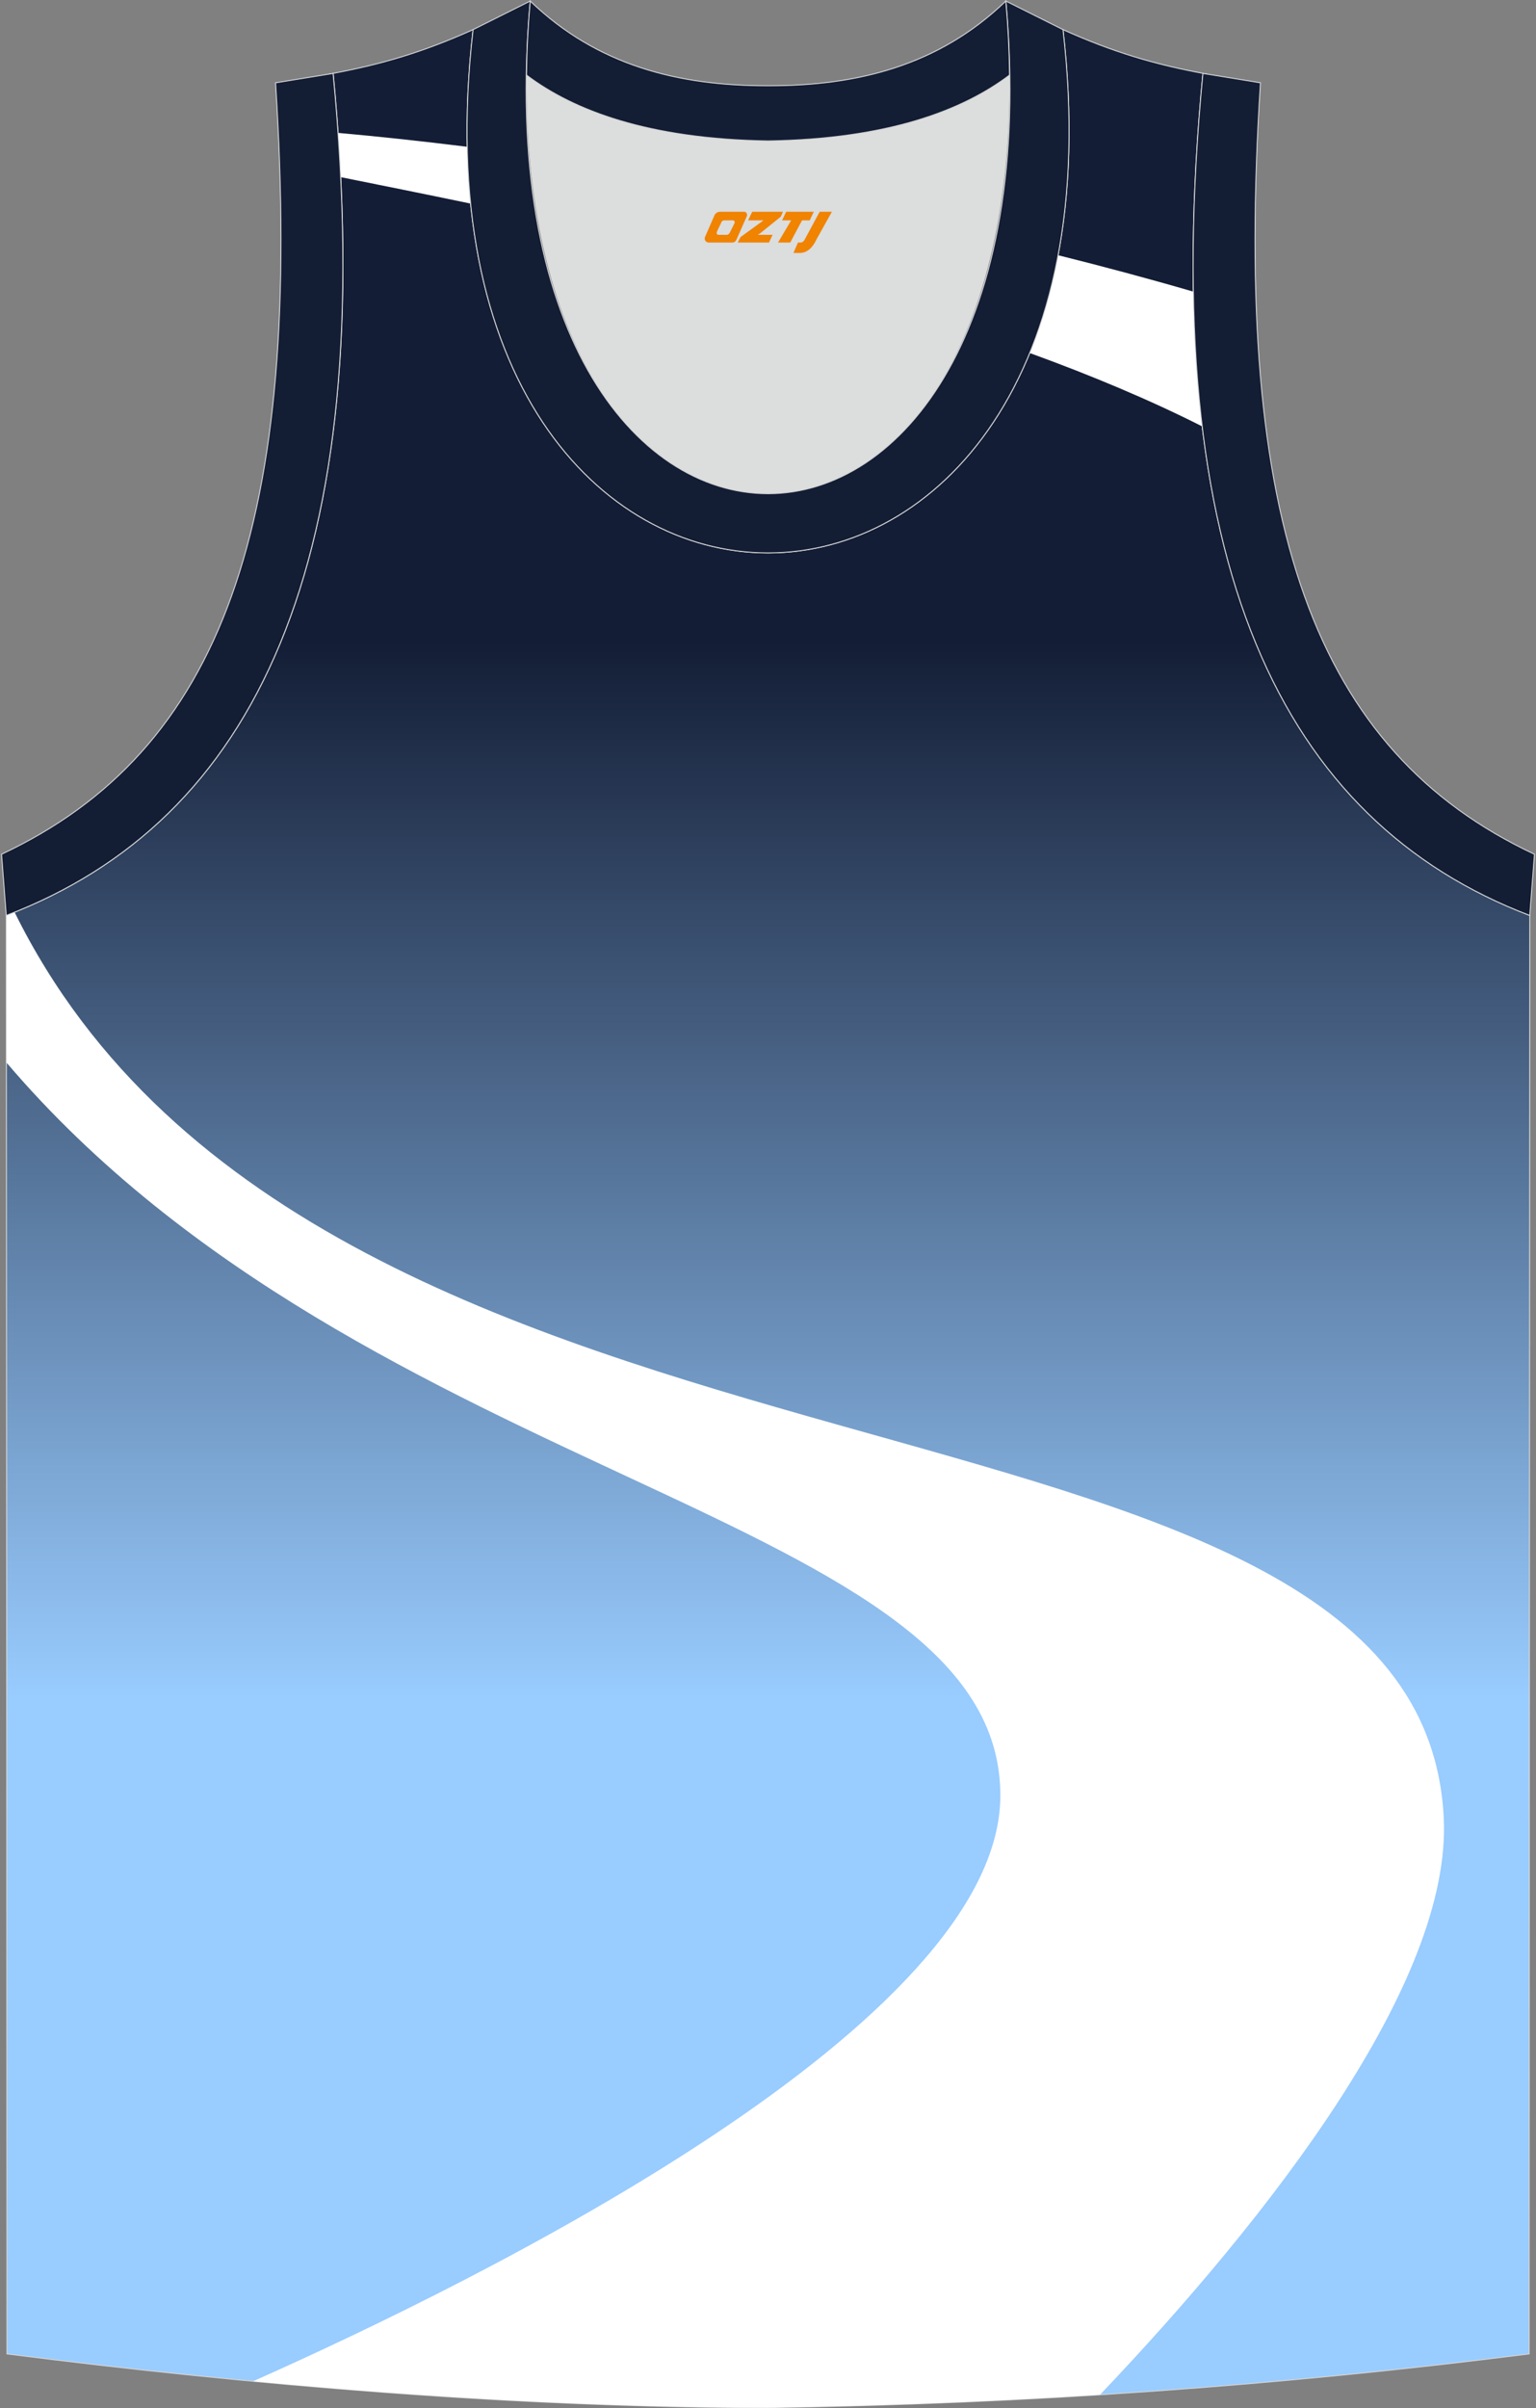 <?xml version="1.0" encoding="utf-8"?>
<!-- Generator: Adobe Illustrator 22.0.0, SVG Export Plug-In . SVG Version: 6.00 Build 0)  -->
<svg xmlns="http://www.w3.org/2000/svg" xmlns:xlink="http://www.w3.org/1999/xlink" version="1.1" id="图层_1" x="0px" y="0px" width="339.31px" height="531.66px" viewBox="0 0 339.31 531.66" enable-background="new 0 0 339.31 531.66" xml:space="preserve">
<rect x="0" y="0" width="339.31" height="531.66" fill="#808080" stroke="none"/>
<g>
	
		<linearGradient id="SVGID_1_" gradientUnits="userSpaceOnUse" x1="169.663" y1="91.384" x2="169.663" y2="434.684" gradientTransform="matrix(1 0 0 -1 0 532.06)">
		<stop offset="0.192" style="stop-color:#99CCFF"/>
		<stop offset="0.872" style="stop-color:#131D35"/>
	</linearGradient>
	<path fill="url(#SVGID_1_)" stroke="#D3D4D5" stroke-width="0.216" stroke-miterlimit="22.926" d="M169.64,531.55   c0.02,0,0.03,0,0.05,0H169.64L169.64,531.55L169.64,531.55z M169.69,531.55c57.39-0.83,113.35-4.88,168.1-11.86l0.14-317.59   c-54.54-20.78-82.67-77.26-72.2-185.9l0.02,0c-10.65-2-19.74-4.62-30.93-9.66c17.79,154.04-148.1,154.04-130.31,0   c-11.18,5.04-20.28,7.66-30.93,9.66l0.02,0c10.47,108.64-17.66,165.11-72.2,185.9l0.14,317.59   C55.84,526.62,114.97,531.55,169.69,531.55z"/>
	<g>
		<path fill="#FFFFFF" d="M169.64,531.55c0.02,0,0.03,0,0.05,0H169.64L169.64,531.55L169.64,531.55z M3.22,201.39    c68.58,138.88,310.5,96.07,315.71,199.93c1.82,36.4-38.6,88.16-75.95,127.4c-24.18,1.52-48.6,2.48-73.29,2.84    c-36.88,0-75.75-2.24-113.81-5.82c50.82-22.6,164.87-78.9,165.1-129.18c0.28-62.65-139.62-68.14-219.57-161.99l-0.01-32.45    C2.01,201.88,2.61,201.63,3.22,201.39z"/>
		<path fill="#FFFFFF" d="M75.27,39.11c8.54,1.72,18.23,3.66,28.7,5.84c-0.41-4.02-0.65-8.21-0.75-12.54    c-10.49-1.3-20.09-2.32-28.54-3.07C74.92,32.64,75.11,35.9,75.27,39.11L75.27,39.11z M227.45,77.93    c13.57,4.93,26.47,10.32,38.12,16.21c-1.12-9.29-1.78-19.2-1.96-29.75c-9.78-2.85-19.79-5.53-29.89-8.05    C232.24,64.25,230.11,71.45,227.45,77.93z"/>
	</g>
	<path fill="#DCDDDD" d="M169.66,31.12c26.46-0.42,42.93-6.7,53.3-14.5c0.02-0.06,0.03-0.12,0.05-0.17   c1.15,124.1-107.84,124.1-106.69,0c0.02,0.06,0.03,0.12,0.05,0.18C126.73,24.42,143.21,30.7,169.66,31.12z"/>
	<path fill="#131D34" stroke="#D3D4D5" stroke-width="0.216" stroke-miterlimit="22.926" d="M1.38,202.11   c54.54-20.78,82.67-77.26,72.2-185.9l-12.71,2.07c6.3,97.7-12.01,147.57-60.53,170.32L1.38,202.11z"/>
	<path fill="#131D34" stroke="#D3D4D5" stroke-width="0.216" stroke-miterlimit="22.926" d="M117.13,0.23   c-12.98,145.02,118.05,145.02,105.07,0l12.62,6.31c17.79,154.04-148.1,154.04-130.31,0L117.13,0.23z"/>
	<path fill="#131D34" stroke="#D3D4D5" stroke-width="0.216" stroke-miterlimit="22.926" d="M117.13,0.23   c14.82,14.3,32.93,18.75,52.53,18.7c19.61,0.05,37.71-4.4,52.53-18.7c0.5,5.62,0.77,11.02,0.82,16.2   c-0.02,0.06-0.03,0.13-0.05,0.19c-10.37,7.8-26.84,14.08-53.3,14.5c-26.46-0.42-42.93-6.7-53.3-14.5   c-0.02-0.06-0.03-0.13-0.05-0.19C116.36,11.25,116.63,5.86,117.13,0.23z"/>
	<path fill="#131D34" stroke="#D3D4D5" stroke-width="0.216" stroke-miterlimit="22.926" d="M337.93,202.11   c-54.54-20.78-82.67-77.26-72.2-185.9l12.71,2.07c-6.3,97.7,12.01,147.57,60.53,170.32L337.93,202.11z"/>
	
</g>
<g>
	<path fill="#F08300" d="M181.07,46.75l-3.4,6.3c-0.2,0.3-0.5,0.5-0.8,0.5h-0.6l-1,2.3h1.2c2,0.1,3.2-1.5,3.9-3L183.77,46.75h-2.5L181.07,46.75z"/>
	<polygon fill="#F08300" points="173.87,46.75 ,179.77,46.75 ,178.87,48.65 ,177.17,48.65 ,174.57,53.55 ,171.87,53.55 ,174.77,48.65 ,172.77,48.65 ,173.67,46.75"/>
	<polygon fill="#F08300" points="167.87,51.85 ,167.37,51.85 ,167.87,51.55 ,172.47,47.85 ,172.97,46.75 ,166.17,46.75 ,165.87,47.35 ,165.27,48.65 ,168.07,48.65 ,168.67,48.65 ,163.57,52.35    ,162.97,53.55 ,169.57,53.55 ,169.87,53.55 ,170.67,51.85"/>
	<path fill="#F08300" d="M164.37,46.75H159.07C158.57,46.75,158.07,47.05,157.87,47.45L155.77,52.25C155.47,52.85,155.87,53.55,156.57,53.55h5.2c0.4,0,0.7-0.2,0.9-0.6L164.97,47.75C165.17,47.25,164.87,46.75,164.37,46.75z M162.27,49.25L161.17,51.45C160.97,51.75,160.67,51.85,160.57,51.85l-1.8,0C158.57,51.85,158.17,51.75,158.37,51.15l1-2.1c0.1-0.3,0.4-0.4,0.7-0.4h1.9   C162.17,48.65,162.37,48.95,162.27,49.25z"/>
</g>
</svg>